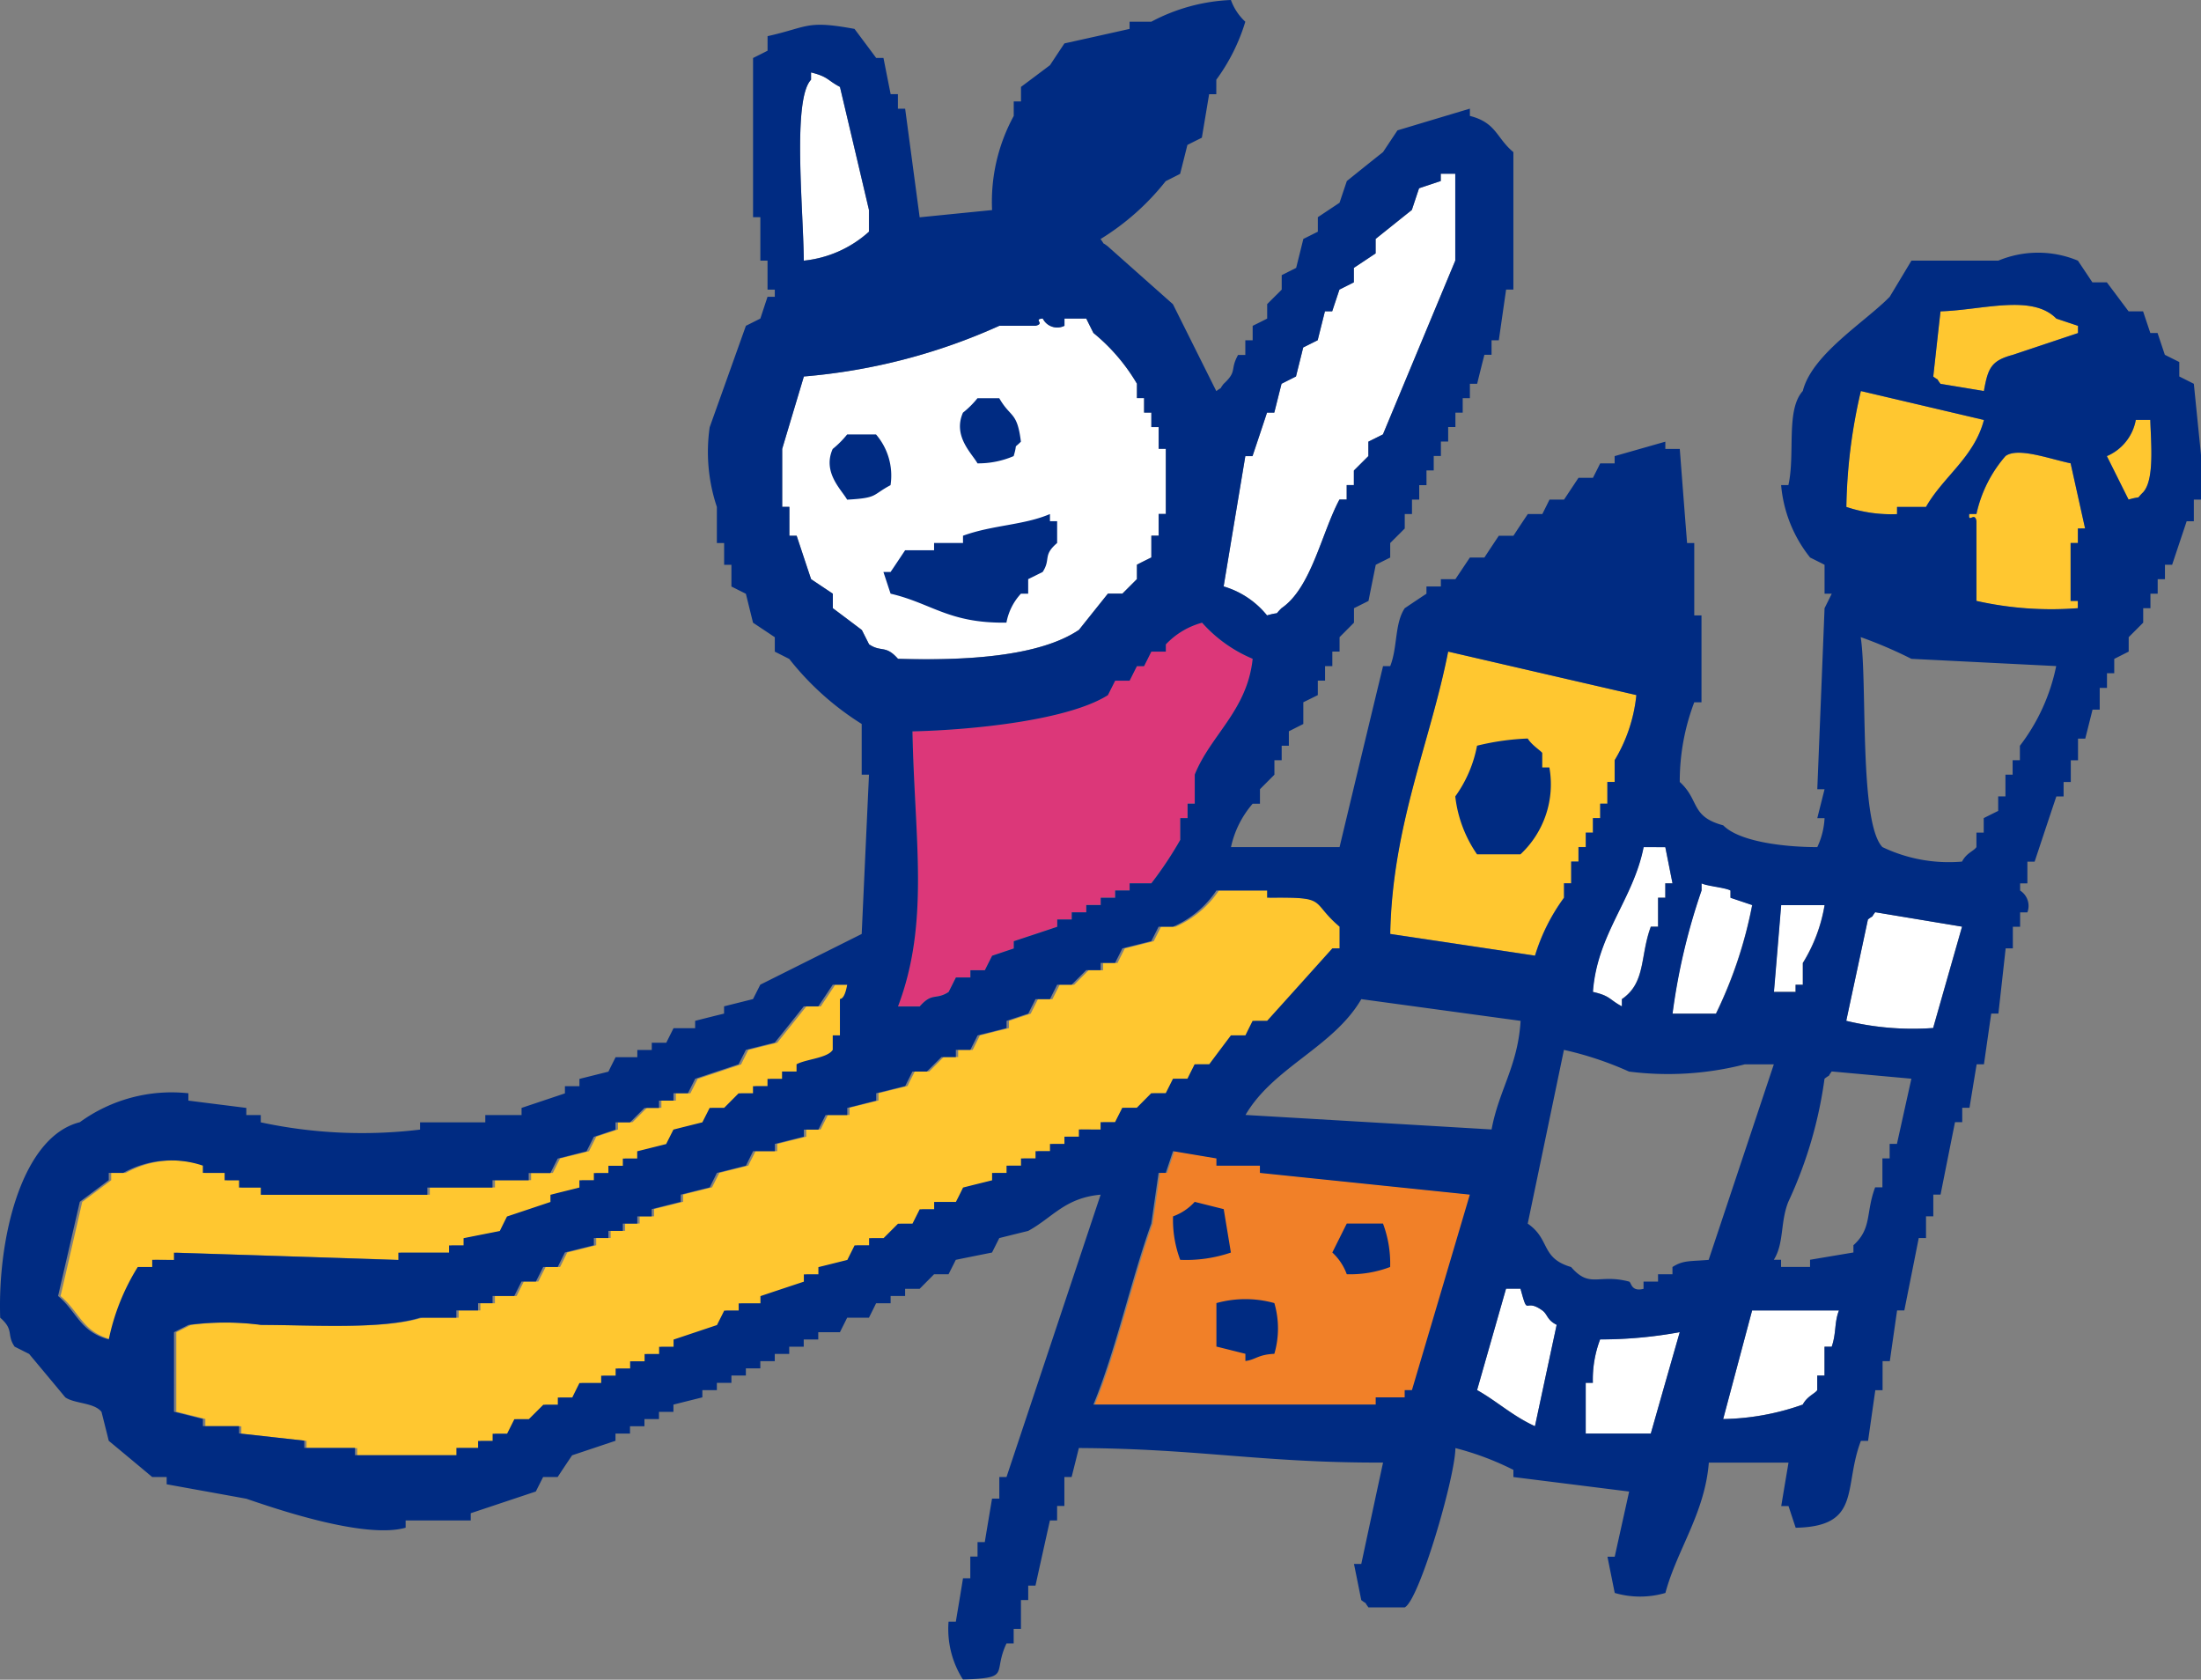 <svg xmlns="http://www.w3.org/2000/svg" width="78.143" height="59.629" viewBox="0 0 78.143 59.629">
  <rect x="0" y="0" width="78.143" height="59.629" fill="#808080" stroke="none"/>
  <g id="グループ_311" data-name="グループ 311" transform="translate(-241.857)" opacity="0.997">
    <path id="パス_804" data-name="パス 804" d="M241.357,31.52H242.9a5.66,5.66,0,0,1-.773,2.056v.773h-.257V34.6H241.1q.13-1.544.258-3.085M238.531,31v-.257c.2.1.858.152,1.028.257v.257c.257.085.513.173.771.258a15.485,15.485,0,0,1-1.286,3.855H237.5A21.9,21.9,0,0,1,238.531,31m-1.286-1.541c.085.43.17.856.257,1.285h-.257v.513h-.257v1.029h-.258c-.386,1.04-.168,1.988-1.027,2.571v.255c-.461-.244-.4-.369-1.031-.512.147-2.056,1.434-3.282,1.8-5.141Zm-14.907-13.88h.257q.259-.768.513-1.543h.259c.085-.342.172-.684.257-1.025.17-.085.34-.173.512-.258.085-.343.172-.685.258-1.029l.513-.257c.086-.343.172-.685.258-1.028h.258c.085-.257.172-.515.255-.77.172-.088.342-.172.513-.258V8.9c.258-.17.513-.342.773-.513V7.873c.43-.342.856-.686,1.285-1.028.086-.255.169-.513.255-.77.258-.086.516-.17.771-.257V5.56h.516V8.644q-1.285,3.086-2.569,6.169l-.517.258v.512l-.513.513v.516h-.257v.515h-.257c-.636,1.194-1,3.134-2.055,3.854-.293.288,0,.109-.516.258a3.117,3.117,0,0,0-1.54-1.029q.383-2.312.77-4.627M206.918,2.221V1.963c.623.157.564.271,1.027.513q.517,2.186,1.028,4.369v.771a4.044,4.044,0,0,1-2.313,1.028c-.016-1.866-.411-5.728.258-6.423m1.8,19.533c-.342-.258-.686-.515-1.028-.773v-.513c-.258-.173-.516-.343-.771-.516-.172-.511-.342-1.027-.513-1.541h-.258V17.384h-.255V15.328q.383-1.287.769-2.571a21.068,21.068,0,0,0,6.939-1.8h1.287c.354-.083-.106-.232.257-.257a.57.57,0,0,0,.769.257V10.7h.774c.084.172.17.343.255.512a6.734,6.734,0,0,1,1.544,1.8v.512h.254v.513H219v.516h.258v.771h.253v2.313h-.253v.77H219v.773c-.172.086-.344.17-.513.258v.511l-.516.516h-.513c-.342.428-.686.856-1.028,1.286-1.405.947-4,1.1-6.426,1.027-.448-.505-.595-.219-1.029-.515-.086-.172-.172-.343-.255-.512m23.9,28.269c-.8-.367-1.351-.89-2.056-1.283q.515-1.8,1.029-3.6h.513c.288,1.05.115.3.769.769.2.143.16.335.516.515q-.385,1.8-.771,3.6m4.112.258h-2.31v-1.8h.253a4.045,4.045,0,0,1,.258-1.54,15.581,15.581,0,0,0,2.829-.258q-.517,1.8-1.029,3.6m6.426-3.083H242.9v1.025h-.259v.516c-.071.12-.358.216-.513.513a8.87,8.87,0,0,1-2.827.515q.515-1.929,1.029-3.857h3.083c-.169.432-.089.8-.257,1.287m3.6-11.311a10.055,10.055,0,0,1-3.087-.255c.258-1.2.516-2.4.771-3.6.291-.219.042.034.258-.257l3.084.513q-.517,1.8-1.027,3.6" transform="translate(63.733 0.607)" fill="#fff" fill-rule="evenodd"/>
    <path id="パス_805" data-name="パス 805" d="M238.085,8.494c1.5-.047,3.254-.623,4.112.257.258.086.511.172.769.257v.257q-1.153.385-2.313.773c-.777.208-.883.478-1.027,1.285l-1.541-.255c-.22-.292.033-.043-.257-.259.085-.77.17-1.543.257-2.313m-2.827,2.827,4.369,1.027c-.344,1.323-1.448,2.013-2.057,3.087h-1.029v.255a5,5,0,0,1-1.8-.255,19.138,19.138,0,0,1,.517-4.113m7.708,4.882v.515h-.258v2.056h.258v.258a12.083,12.083,0,0,1-3.6-.258V15.945c-.058-.356-.3.1-.257-.255h.257a4.631,4.631,0,0,1,1.031-2.056c.439-.323,1.557.1,2.31.257q.257,1.159.516,2.313Zm2.315-1.283c-.293.287,0,.107-.515.257-.258-.513-.513-1.031-.771-1.543a1.737,1.737,0,0,0,1.028-1.286h.513c.026.842.152,2.132-.255,2.572" transform="translate(72.664 2.558)" fill="#ffc730" fill-rule="evenodd"/>
    <path id="パス_806" data-name="パス 806" d="M189.671,37.25v.257h-.513a7.785,7.785,0,0,0-1.029,2.571c-1.025-.271-1.125-.976-1.8-1.541q.387-1.672.77-3.343c.343-.255.688-.513,1.029-.77v-.257h.513a3.505,3.505,0,0,1,2.829-.258v.258h.769v.257h.516v.257h.77v.258h5.913v-.258h2.314v-.257h1.283v-.257h.771l.258-.515,1.027-.257q.13-.257.258-.515l.771-.257v-.257h.515l.513-.513h.513V31.6h.513v-.258h.515l.258-.513c.513-.173,1.027-.343,1.543-.515.086-.172.17-.342.257-.512.343-.088.685-.172,1.028-.258.343-.428.688-.858,1.029-1.286h.513c.172-.255.342-.513.513-.769h.513c-.1.559-.247.488-.255.513v1.285h-.258V29.8c-.178.293-.948.329-1.285.512v.258h-.513v.257h-.515v.258H211v.255h-.515l-.516.516h-.513c-.086.172-.172.342-.255.513-.344.084-.688.17-1.031.257-.086.172-.17.343-.255.515q-.517.128-1.029.257v.257h-.515v.257h-.513v.258h-.513v.257h-.513v.257c-.344.086-.685.17-1.029.258v.255q-.77.259-1.544.515-.126.257-.255.515l-1.285.255v.258h-.515v.257h-1.8v.258l-7.97-.258v.258Zm32.9-4.627v.257h-.513v.258h-.515v.257h-.513v.257h-.513v.257H220v.258h-.513v.257l-1.027.257c-.086.17-.172.343-.258.513h-.773v.258h-.511l-.258.515h-.516l-.513.512h-.513v.258H214.6q-.13.255-.259.515c-.34.086-.685.172-1.027.257v.257H212.8v.258l-1.544.515v.257h-.77v.255h-.516c-.086.173-.169.343-.255.515l-1.544.515v.258h-.513v.257h-.513v.255h-.513v.258h-.515v.255H205.6v.258h-.769l-.258.516h-.513v.255h-.513l-.516.515h-.513c-.086.172-.173.34-.259.513h-.511v.257h-.516v.258h-.771v.257h-3.6v-.257h-1.8v-.258l-2.313-.257V43.16H191.47V42.9l-1.031-.257V39.821l.516-.258a9.81,9.81,0,0,1,2.569,0c1.824,0,4.252.169,5.653-.258h1.286v-.257h.771v-.255h.516v-.257h.77l.257-.515h.515c.085-.173.172-.343.258-.515h.513c.086-.17.169-.343.255-.515l1.029-.257v-.258h.513v-.255h.513v-.257h.515v-.258h.513v-.257c.344-.085.685-.172,1.031-.258v-.255c.34-.088.685-.172,1.027-.258l.258-.513c.342-.085.686-.17,1.028-.258.086-.169.172-.342.258-.513h.77v-.257l1.029-.258v-.257h.513c.086-.173.172-.343.255-.515h.771v-.255c.344-.085.686-.172,1.029-.258v-.258c.343-.085.686-.169,1.028-.255.085-.173.172-.343.258-.515h.513l.513-.515h.515V29.8h.516q.126-.257.255-.515L220,29.025v-.255c.258-.088.516-.173.773-.258.085-.172.172-.343.257-.513h.513l.259-.513h.513l.513-.515h.513v-.258h.513q.13-.257.258-.515l1.027-.258c.088-.17.173-.339.259-.512h.513a3.567,3.567,0,0,0,1.543-1.287h1.8V24.4c2.217-.03,1.488.11,2.571,1.029v.77h-.258q-1.157,1.285-2.313,2.572h-.515c-.088.169-.17.342-.257.513h-.513c-.259.343-.515.685-.771,1.027h-.515c-.085.172-.172.342-.258.515h-.513c-.085.172-.173.344-.258.513h-.515l-.512.516h-.515c-.085.172-.172.342-.258.513h-.513v.257Z" transform="translate(57.678 7.472)" fill="#ffc730" fill-rule="evenodd"/>
    <path id="パス_807" data-name="パス 807" d="M219.826,16.879a4.955,4.955,0,0,0,1.8,1.286c-.192,1.836-1.49,2.7-2.056,4.111V23.3h-.257v.513h-.258v.771a13.243,13.243,0,0,1-1.027,1.541h-.771v.257h-.515v.257h-.513V26.9h-.513v.259H215.2v.255h-.513v.257c-.513.173-1.027.342-1.544.513v.257l-.767.257-.259.516H211.6v.257h-.513c-.086.172-.172.344-.258.515-.468.3-.576,0-1.027.512h-.773c1.135-2.988.589-5.932.513-9.765,2.218-.051,5.551-.406,6.941-1.285.086-.172.172-.342.257-.515h.515c.086-.17.172-.343.258-.513h.255c.086-.172.173-.343.258-.516h.515v-.257a2.745,2.745,0,0,1,1.285-.77" transform="translate(64.705 5.225)" fill="#dc3779" fill-rule="evenodd"/>
    <path id="パス_808" data-name="パス 808" d="M224.433,17.663l6.684,1.544a5.567,5.567,0,0,1-.771,2.311v.771h-.259v.773h-.255v.513h-.258v.513h-.255V24.6h-.258v.515H228.8v.77h-.255V26.4a6.873,6.873,0,0,0-1.031,2.056l-5.14-.771c.072-3.855,1.425-6.811,2.057-10.023" transform="translate(68.836 5.467)" fill="#ffc730" fill-rule="evenodd"/>
    <path id="パス_809" data-name="パス 809" d="M225.678,39.689h-.254v.257h-1.029V40.2H214.37c.8-1.933,1.346-4.452,2.057-6.426q.128-.9.258-1.8h.255q.13-.385.257-.77l1.541.257v.257h1.544v.257l7.453.771q-1.027,3.471-2.057,6.941" transform="translate(66.358 9.66)" fill="#f18028" fill-rule="evenodd"/>
    <path id="パス_810" data-name="パス 810" d="M262.059,13.365v-.513l-.513-.257c-.086-.259-.173-.516-.258-.773h-.257c-.085-.257-.172-.513-.257-.77h-.515c-.258-.343-.513-.686-.771-1.028h-.513c-.172-.258-.344-.515-.515-.771a3.674,3.674,0,0,0-2.827,0h-3.084q-.385.644-.771,1.283c-.87.893-2.759,2.039-3.085,3.343-.612.678-.262,2.226-.512,3.342h-.258a4.774,4.774,0,0,0,1.029,2.571c.173.085.34.169.513.257v1.027h.255c-.084.17-.169.343-.255.515q-.128,3.212-.258,6.425h.258c-.085.343-.173.686-.258,1.028h.258a2.718,2.718,0,0,1-.258,1.028c-1.185,0-2.772-.194-3.339-.773-1.171-.313-.835-.9-1.544-1.54a7.915,7.915,0,0,1,.515-2.829h.257V21.847h-.257V19.277h-.255q-.132-1.67-.259-3.341h-.513v-.257l-1.8.513v.257H241.5c-.085.172-.172.343-.258.513h-.513l-.513.773H239.7c-.084.172-.17.343-.255.513h-.515c-.172.255-.343.513-.512.771H237.9c-.172.257-.342.513-.512.773h-.515c-.173.257-.342.512-.515.769h-.515v.258h-.512v.257c-.258.17-.515.343-.771.515-.364.545-.25,1.388-.516,2.056h-.254q-.776,3.212-1.544,6.425h-3.855a3.473,3.473,0,0,1,.77-1.541h.259v-.515l.513-.515v-.513h.258v-.515h.255V25.96l.513-.259V24.93c.172-.085.344-.169.515-.255v-.513h.257v-.515h.258v-.516h.257v-.512l.512-.515v-.513c.173-.086.344-.172.515-.258.085-.43.172-.856.258-1.283.172-.088.344-.172.513-.257v-.516l.516-.515v-.513h.257v-.513h.257v-.513h.258V16.7h.257v-.512h.255v-.513h.258v-.515h.257V14.65h.259v-.515h.255v-.511h.258q.126-.517.257-1.029h.254v-.516h.258l.259-1.8h.258V5.4c-.608-.505-.6-1.045-1.544-1.285V3.857q-1.287.385-2.571.771-.257.385-.512.77c-.432.342-.859.685-1.286,1.029-.086.257-.173.512-.258.77l-.771.513v.515l-.515.257c-.084.343-.17.686-.255,1.028l-.513.257v.515l-.516.513v.515c-.17.086-.342.172-.515.257v.513H228.9V12.6h-.257c-.3.538-.014.566-.515,1.029-.219.287.034.039-.258.255l-1.54-3.085q-1.159-1.027-2.315-2.056c-.288-.219-.039.035-.255-.257a8.839,8.839,0,0,0,2.313-2.055c.172-.086.344-.173.512-.259.088-.342.173-.685.259-1.027.17-.086.342-.172.513-.257.086-.516.172-1.028.258-1.543h.255V2.83A6.8,6.8,0,0,0,228.9.771,1.946,1.946,0,0,1,228.389,0a6.583,6.583,0,0,0-2.827.771h-.771v.255q-1.153.259-2.313.515c-.172.257-.343.516-.513.773-.343.257-.685.516-1.029.771V3.6h-.258v.516a6.364,6.364,0,0,0-.769,3.341l-2.571.257q-.257-1.925-.515-3.854h-.257V3.342h-.258c-.086-.427-.17-.856-.255-1.285h-.259c-.254-.344-.513-.688-.769-1.031-1.725-.318-1.632-.067-3.087.258V1.8c-.17.088-.342.173-.515.259V7.711h.259V9.253h.255v1.028h.258v.255h-.258c-.086.258-.17.516-.255.773l-.513.257q-.642,1.8-1.286,3.6a6.154,6.154,0,0,0,.255,2.829v1.283h.258v.773h.259v.77c.169.084.34.172.513.257.085.343.169.686.254,1.028.259.172.515.342.773.515v.512q.259.13.513.259A10.08,10.08,0,0,0,215.28,25.7v1.8h.259q-.13,2.829-.259,5.655l-3.6,1.8-.259.512-1.027.257v.258c-.344.084-.686.17-1.027.257V36.5H208.6c-.086.173-.173.344-.258.516h-.515v.257h-.513v.257h-.771c-.086.172-.172.342-.255.513l-1.029.257v.259h-.515v.255l-1.54.516v.255h-1.287v.257H199.6V40.1a17.144,17.144,0,0,1-5.655-.258v-.257h-.513v-.255c-.685-.086-1.371-.172-2.057-.259V38.81a5.54,5.54,0,0,0-3.855,1.028c-2.059.515-2.922,4.1-2.826,6.939.509.445.216.6.513,1.029.173.085.342.172.513.257.428.513.859,1.028,1.286,1.543.337.23,1.029.182,1.285.515.086.342.173.682.257,1.027q.774.642,1.543,1.285h.513v.258c.944.172,1.887.34,2.829.513.948.322,4.181,1.447,5.655,1.028v-.257H201.4v-.257l2.311-.771c.086-.173.173-.343.259-.515h.516q.253-.383.513-.77l1.54-.515V50.89h.515v-.259h.513v-.255h.516V50.12h.513v-.258l1.027-.257v-.257h.515v-.258h.517v-.259h.513v-.255h.513V48.32h.513v-.257h.513v-.257h.515V47.55h.516v-.257h.769l.258-.516h.773c.085-.172.172-.343.254-.513h.515v-.257h.515v-.255h.515l.513-.517h.513c.086-.17.173-.34.258-.512.428-.088.858-.173,1.286-.259l.258-.513c.34-.086.684-.17,1.027-.255.867-.473,1.3-1.172,2.571-1.286q-1.67,5.011-3.342,10.023h-.255V53.2h-.258q-.13.772-.258,1.543h-.257v.513h-.257v.771h-.259c-.082.515-.169,1.028-.255,1.541h-.258a3.332,3.332,0,0,0,.513,2.057c1.742-.069,1.035-.2,1.544-1.285h.255v-.516h.258V56.8h.258v-.512h.258q.255-1.157.513-2.314h.255v-.513h.258V52.432h.257q.13-.513.257-1.028c4.238.02,6.539.532,10.8.516q-.389,1.8-.773,3.6h-.259c.088.427.173.856.259,1.283.289.22.039-.033.255.258h1.287c.516-.253,1.79-4.615,1.8-5.655a10.248,10.248,0,0,1,2.059.773v.255q2.053.257,4.109.515c-.17.771-.343,1.544-.512,2.313h-.258c.085.428.172.858.258,1.286a3.205,3.205,0,0,0,1.8,0c.4-1.513,1.4-2.825,1.541-4.625h2.829q-.13.768-.258,1.541h.258c.085.257.169.513.255.77,2.352-.045,1.684-1.431,2.315-3.084h.255q.128-.9.257-1.8h.258V48.32h.257c.085-.6.172-1.2.258-1.8h.257c.17-.856.343-1.713.512-2.571h.258v-.77h.259v-.771h.257q.255-1.283.513-2.571h.257v-.512h.258q.126-.774.254-1.544h.259q.128-.9.258-1.8h.255q.13-1.157.258-2.315h.255V32.9h.258v-.512h.258a.646.646,0,0,0-.258-.774v-.255h.258v-.77h.257c.257-.773.512-1.545.771-2.315h.258v-.513h.255v-.771h.257v-.77h.257q.13-.515.258-1.028h.255v-.771h.258V23.9h.258V23.39l.513-.259v-.512l.515-.515v-.513h.257v-.515h.257v-.515h.258v-.512h.255c.172-.516.344-1.029.516-1.545h.255v-.769h.258V16.193c-.085-.856-.173-1.713-.258-2.568-.169-.086-.342-.173-.513-.259m-8.481-2.313c1.5-.047,3.254-.623,4.112.257l.77.257v.257q-1.155.385-2.314.773c-.777.208-.883.478-1.027,1.285-.513-.085-1.028-.172-1.541-.255-.22-.292.033-.043-.257-.259.085-.77.17-1.543.257-2.313m-2.827,2.827,4.369,1.027c-.344,1.323-1.448,2.013-2.057,3.087h-1.027v.255a4.985,4.985,0,0,1-1.8-.255,19.155,19.155,0,0,1,.515-4.113m-2.829,18.249h1.543a5.622,5.622,0,0,1-.773,2.056v.773h-.257v.255h-.77q.13-1.542.257-3.084m-2.827-.516v-.255c.2.1.859.151,1.028.255v.257l.771.259a15.4,15.4,0,0,1-1.285,3.855h-1.544a22.28,22.28,0,0,1,1.029-4.371m-1.285-1.541c.086.43.17.858.255,1.286h-.255v.512h-.257V32.9H243.3c-.389,1.04-.17,1.988-1.029,2.571v.257c-.46-.245-.4-.371-1.028-.513.147-2.055,1.433-3.282,1.8-5.141ZM236.1,23.131q3.341.774,6.684,1.544a5.562,5.562,0,0,1-.771,2.313v.771h-.258v.771H241.5v.513h-.258v.515h-.254v.513h-.259v.516h-.258v.77h-.255v.512a6.832,6.832,0,0,0-1.029,2.057q-2.569-.387-5.141-.771c.073-3.857,1.425-6.811,2.057-10.025m-3.084,12.339,5.655.771c-.1,1.611-.77,2.448-1.031,3.855q-4.365-.259-8.736-.515c.991-1.7,3.113-2.4,4.112-4.112M228.9,16.193h.255q.259-.77.515-1.543h.258c.086-.343.172-.685.258-1.025.169-.086.342-.173.513-.259.085-.342.172-.685.255-1.029l.515-.257c.085-.343.172-.684.257-1.027h.258c.086-.258.172-.516.257-.771.172-.086.344-.172.512-.257V9.51c.259-.17.515-.342.773-.513V8.482c.43-.343.858-.688,1.286-1.028.085-.257.172-.515.257-.77.258-.088.515-.172.77-.257V6.168h.515V9.253q-1.285,3.084-2.568,6.169l-.517.257v.513l-.515.512v.517H232.5v.513h-.258c-.638,1.194-1,3.135-2.055,3.855-.293.287,0,.109-.516.257a3.111,3.111,0,0,0-1.541-1.028q.385-2.314.771-4.627M227.361,22.1a4.951,4.951,0,0,0,1.8,1.286c-.192,1.836-1.489,2.7-2.056,4.111V28.53h-.255v.513h-.259v.771a13.206,13.206,0,0,1-1.027,1.543h-.771v.255h-.513v.257h-.513v.259h-.513v.258h-.516v.255h-.515V32.9c-.513.173-1.027.342-1.543.513v.257l-.769.258c-.086.172-.173.342-.258.515h-.513V34.7h-.515c-.085.172-.172.344-.258.515-.466.3-.576,0-1.027.513h-.771c1.134-2.99.588-5.934.513-9.765,2.217-.052,5.55-.407,6.939-1.286l.258-.513h.513c.086-.172.172-.344.259-.515h.254c.086-.172.173-.343.258-.516h.515v-.257a2.752,2.752,0,0,1,1.285-.77M213.482,2.83V2.571c.622.157.564.271,1.027.515q.517,2.184,1.031,4.369v.771a4.068,4.068,0,0,1-2.315,1.028c-.017-1.867-.41-5.728.258-6.423m1.8,19.533q-.513-.389-1.027-.773v-.515l-.771-.515c-.173-.512-.342-1.028-.513-1.541h-.259V17.993h-.255V15.936c.255-.858.515-1.714.77-2.571a21.078,21.078,0,0,0,6.942-1.8h1.285c.354-.083-.106-.23.255-.257a.572.572,0,0,0,.771.257v-.257h.773c.084.172.169.344.255.513a6.713,6.713,0,0,1,1.544,1.8v.511h.254v.515h.258v.515h.259v.771h.255v2.313h-.255v.771h-.259v.773c-.172.085-.343.169-.512.257v.512l-.515.515h-.516q-.513.642-1.028,1.287c-1.405.945-4,1.1-6.425,1.027-.447-.507-.595-.219-1.027-.516-.086-.172-.173-.343-.259-.511M190.091,44.722v.255h-.513a7.862,7.862,0,0,0-1.029,2.572c-1.025-.271-1.125-.976-1.8-1.543q.387-1.67.771-3.343.517-.383,1.028-.769v-.258h.516a3.5,3.5,0,0,1,2.825-.257v.257h.773V41.9h.513v.257h.771v.257h5.913v-.257h2.313V41.9h1.285v-.258h.771l.259-.513,1.024-.258c.086-.17.172-.342.258-.513l.771-.257v-.258h.515l.513-.512h.516v-.259h.513V38.81h.513c.086-.17.173-.343.259-.515l1.54-.513.259-.513q.511-.13,1.027-.257.517-.642,1.028-1.286h.516c.172-.257.342-.513.513-.769h.513c-.1.558-.249.488-.258.512v1.286h-.255v.513c-.182.295-.948.329-1.285.513v.257h-.515V38.3h-.516v.259h-.515v.255h-.513l-.513.516h-.513l-.259.512c-.34.085-.685.17-1.027.258-.086.17-.173.342-.258.513-.342.086-.686.172-1.028.257v.258H206.8v.257h-.513v.257h-.516V41.9h-.513v.257c-.342.085-.686.17-1.028.257v.255c-.516.173-1.027.344-1.543.516q-.13.257-.255.515c-.43.085-.858.169-1.287.255v.257h-.515v.257h-1.8v.259q-3.982-.132-7.967-.259v.259Zm32.9-4.627v.257h-.513v.257h-.513v.257h-.513v.258h-.516v.257h-.513v.257h-.513V41.9c-.342.085-.686.169-1.031.257-.082.17-.169.343-.255.512h-.771v.259h-.513l-.258.513h-.513l-.513.513h-.513v.257h-.515c-.086.172-.172.343-.258.516-.344.085-.685.172-1.027.255v.257h-.516v.259q-.772.255-1.541.513v.257h-.773v.257H210.4l-.258.513-1.541.516v.257h-.513v.257h-.516v.257h-.513v.257h-.515v.255h-.513v.259h-.771c-.086.172-.172.342-.255.515h-.513v.257h-.516l-.515.513h-.513l-.258.515h-.513v.257h-.515V51.4h-.771v.258h-3.6V51.4h-1.8v-.257l-2.314-.257v-.259h-1.286v-.255c-.34-.085-.685-.172-1.027-.255V47.293l.513-.259a9.822,9.822,0,0,1,2.571,0c1.824,0,4.251.169,5.655-.257h1.285V46.52h.771v-.257h.515v-.257h.771c.086-.172.172-.343.258-.513h.511l.259-.516h.516c.082-.17.169-.343.254-.515q.515-.128,1.028-.257V43.95h.516v-.255h.513v-.258h.513V43.18h.513v-.257c.343-.086.686-.172,1.031-.259v-.255c.342-.086.684-.172,1.028-.257.084-.172.169-.342.255-.515.344-.084.686-.17,1.031-.257.085-.17.169-.343.254-.515h.773v-.257l1.028-.257V40.1h.516c.085-.173.172-.343.255-.515h.771v-.255c.344-.086.686-.172,1.027-.259V38.81l1.029-.255c.086-.173.173-.344.257-.516h.513l.516-.513h.513v-.257h.515c.085-.172.172-.342.257-.513.342-.086.686-.172,1.028-.259V36.24c.255-.086.513-.173.771-.257.086-.173.172-.344.258-.515h.513c.084-.172.17-.342.255-.512h.515l.516-.516h.513v-.257h.513c.085-.172.173-.344.258-.516l1.027-.257c.086-.172.173-.34.259-.513h.513a3.542,3.542,0,0,0,1.54-1.286h1.8v.257c2.218-.029,1.49.11,2.571,1.029v.77h-.257q-1.155,1.287-2.314,2.572h-.515c-.085.17-.172.343-.255.515h-.515c-.257.342-.515.684-.77,1.027H227.1c-.085.172-.172.342-.255.513h-.513l-.258.515h-.515l-.512.516h-.515c-.085.172-.173.34-.258.512h-.513V40.1Zm11.824,9.253h-.257v.257h-1.029v.257H223.506c.8-1.933,1.345-4.452,2.056-6.426l.259-1.8h.255q.128-.385.258-.771l1.54.258v.257h1.544v.257l7.453.771q-1.027,3.471-2.056,6.941m4.369,1.282c-.805-.367-1.353-.889-2.055-1.282q.513-1.8,1.028-3.6h.513c.288,1.05.115.3.771.769.2.141.156.335.513.513q-.387,1.8-.771,3.6m4.113.259h-2.311v-1.8h.254a4.027,4.027,0,0,1,.258-1.541,15.633,15.633,0,0,0,2.826-.257q-.515,1.8-1.027,3.6m.769-5.913v.257h-.512v.259h-.515v.258c-.451.114-.427-.236-.515-.258-1.087-.288-1.385.259-2.056-.516-1.092-.32-.728-.983-1.541-1.541q.644-3.084,1.286-6.168a11.92,11.92,0,0,1,2.311.77,10.958,10.958,0,0,0,4.112-.257h1.029l-2.314,6.941c-.651.058-.9.005-1.286.255m5.655,2.829h-.255v1.025h-.258v.517c-.072.12-.359.215-.515.513a8.812,8.812,0,0,1-2.825.513q.513-1.927,1.027-3.855h3.084c-.169.432-.09.8-.258,1.286m2.315-7.2h-.258v.515h-.257v1.028h-.258c-.34.906-.106,1.454-.771,2.055v.257c-.513.086-1.027.172-1.54.259v.255h-1.029v-.255h-.257c.369-.587.224-1.333.515-2.059a15.163,15.163,0,0,0,1.285-4.369c.288-.219.041.037.255-.257l2.829.257q-.257,1.157-.513,2.314m1.286-4.113a10.05,10.05,0,0,1-3.085-.255c.255-1.2.515-2.4.77-3.6.291-.219.041.034.257-.255l3.085.512q-.513,1.8-1.027,3.6M256.4,26.473v.515h-.258V27.5h-.255v.771h-.258v.516c-.173.084-.342.17-.513.255v.515h-.259v.513c-.089.143-.347.2-.512.516a5.456,5.456,0,0,1-2.827-.516c-.838-.884-.526-5.9-.77-7.453a15.658,15.658,0,0,1,1.8.771l5.141.257a6.917,6.917,0,0,1-1.286,2.826m2.056-7.711v.515H258.2v2.056h.257v.258a12.1,12.1,0,0,1-3.6-.258V18.5c-.058-.356-.3.1-.254-.255h.254a4.631,4.631,0,0,1,1.031-2.056c.439-.323,1.557.1,2.313.257.172.773.344,1.544.513,2.313Zm2.314-1.283c-.293.287,0,.107-.515.257-.258-.513-.513-1.031-.771-1.543a1.731,1.731,0,0,0,1.028-1.286h.515c.025.842.151,2.132-.257,2.572" transform="translate(57.17)" fill="#002b82" fill-rule="evenodd"/>
    <path id="パス_811" data-name="パス 811" d="M212.619,12.851c.156-.513-.034-.22.258-.513-.135-1.082-.363-.835-.769-1.543h-.773a3.227,3.227,0,0,1-.516.513c-.368.837.322,1.45.516,1.8a3.194,3.194,0,0,0,1.283-.257" transform="translate(65.226 3.341)" fill="#002b82" fill-rule="evenodd"/>
    <path id="パス_812" data-name="パス 812" d="M208.831,11.777H207.8a3.38,3.38,0,0,1-.513.515c-.372.833.318,1.45.513,1.8,1.107-.062.868-.158,1.541-.515a2.239,2.239,0,0,0-.515-1.8" transform="translate(64.133 3.646)" fill="#002b82" fill-rule="evenodd"/>
    <path id="パス_813" data-name="パス 813" d="M208.638,15.991c.085.255.169.515.255.771,1.467.343,2.068,1.058,4.113,1.028a2.053,2.053,0,0,1,.515-1.028h.257v-.516c.173-.084.343-.169.515-.255.3-.465-.008-.583.513-1.028V14.19h-.255v-.255c-.938.4-2.034.386-3.087.77v.258h-1.027v.257h-1.028c-.172.258-.343.516-.516.771Z" transform="translate(64.583 4.313)" fill="#002b82" fill-rule="evenodd"/>
    <path id="パス_814" data-name="パス 814" d="M227.484,21.047h-.255v-.515c-.045-.075-.375-.278-.515-.512a8.9,8.9,0,0,0-1.8.255,4.494,4.494,0,0,1-.773,1.8,4.5,4.5,0,0,0,.773,2.056h1.541a3.4,3.4,0,0,0,1.027-3.084" transform="translate(69.383 6.197)" fill="#002b82" fill-rule="evenodd"/>
    <path id="パス_815" data-name="パス 815" d="M218.288,32.838l-1.029-.258a1.911,1.911,0,0,1-.769.515,4.051,4.051,0,0,0,.254,1.543,4.917,4.917,0,0,0,1.8-.258l-.255-1.541" transform="translate(67.014 10.085)" fill="#002b82" fill-rule="evenodd"/>
    <path id="パス_816" data-name="パス 816" d="M222.861,34.71a4.032,4.032,0,0,0-.254-1.541h-1.286c-.173.343-.342.686-.513,1.027a1.972,1.972,0,0,1,.513.771,3.988,3.988,0,0,0,1.54-.257" transform="translate(68.351 10.267)" fill="#002b82" fill-rule="evenodd"/>
    <path id="パス_817" data-name="パス 817" d="M217.666,35.361V36.9c.344.084.686.172,1.029.257v.255c.361-.042.44-.227,1.028-.255a3.21,3.21,0,0,0,0-1.8,3.824,3.824,0,0,0-2.057,0" transform="translate(67.378 10.902)" fill="#002b82" fill-rule="evenodd"/>
  </g>
</svg>
